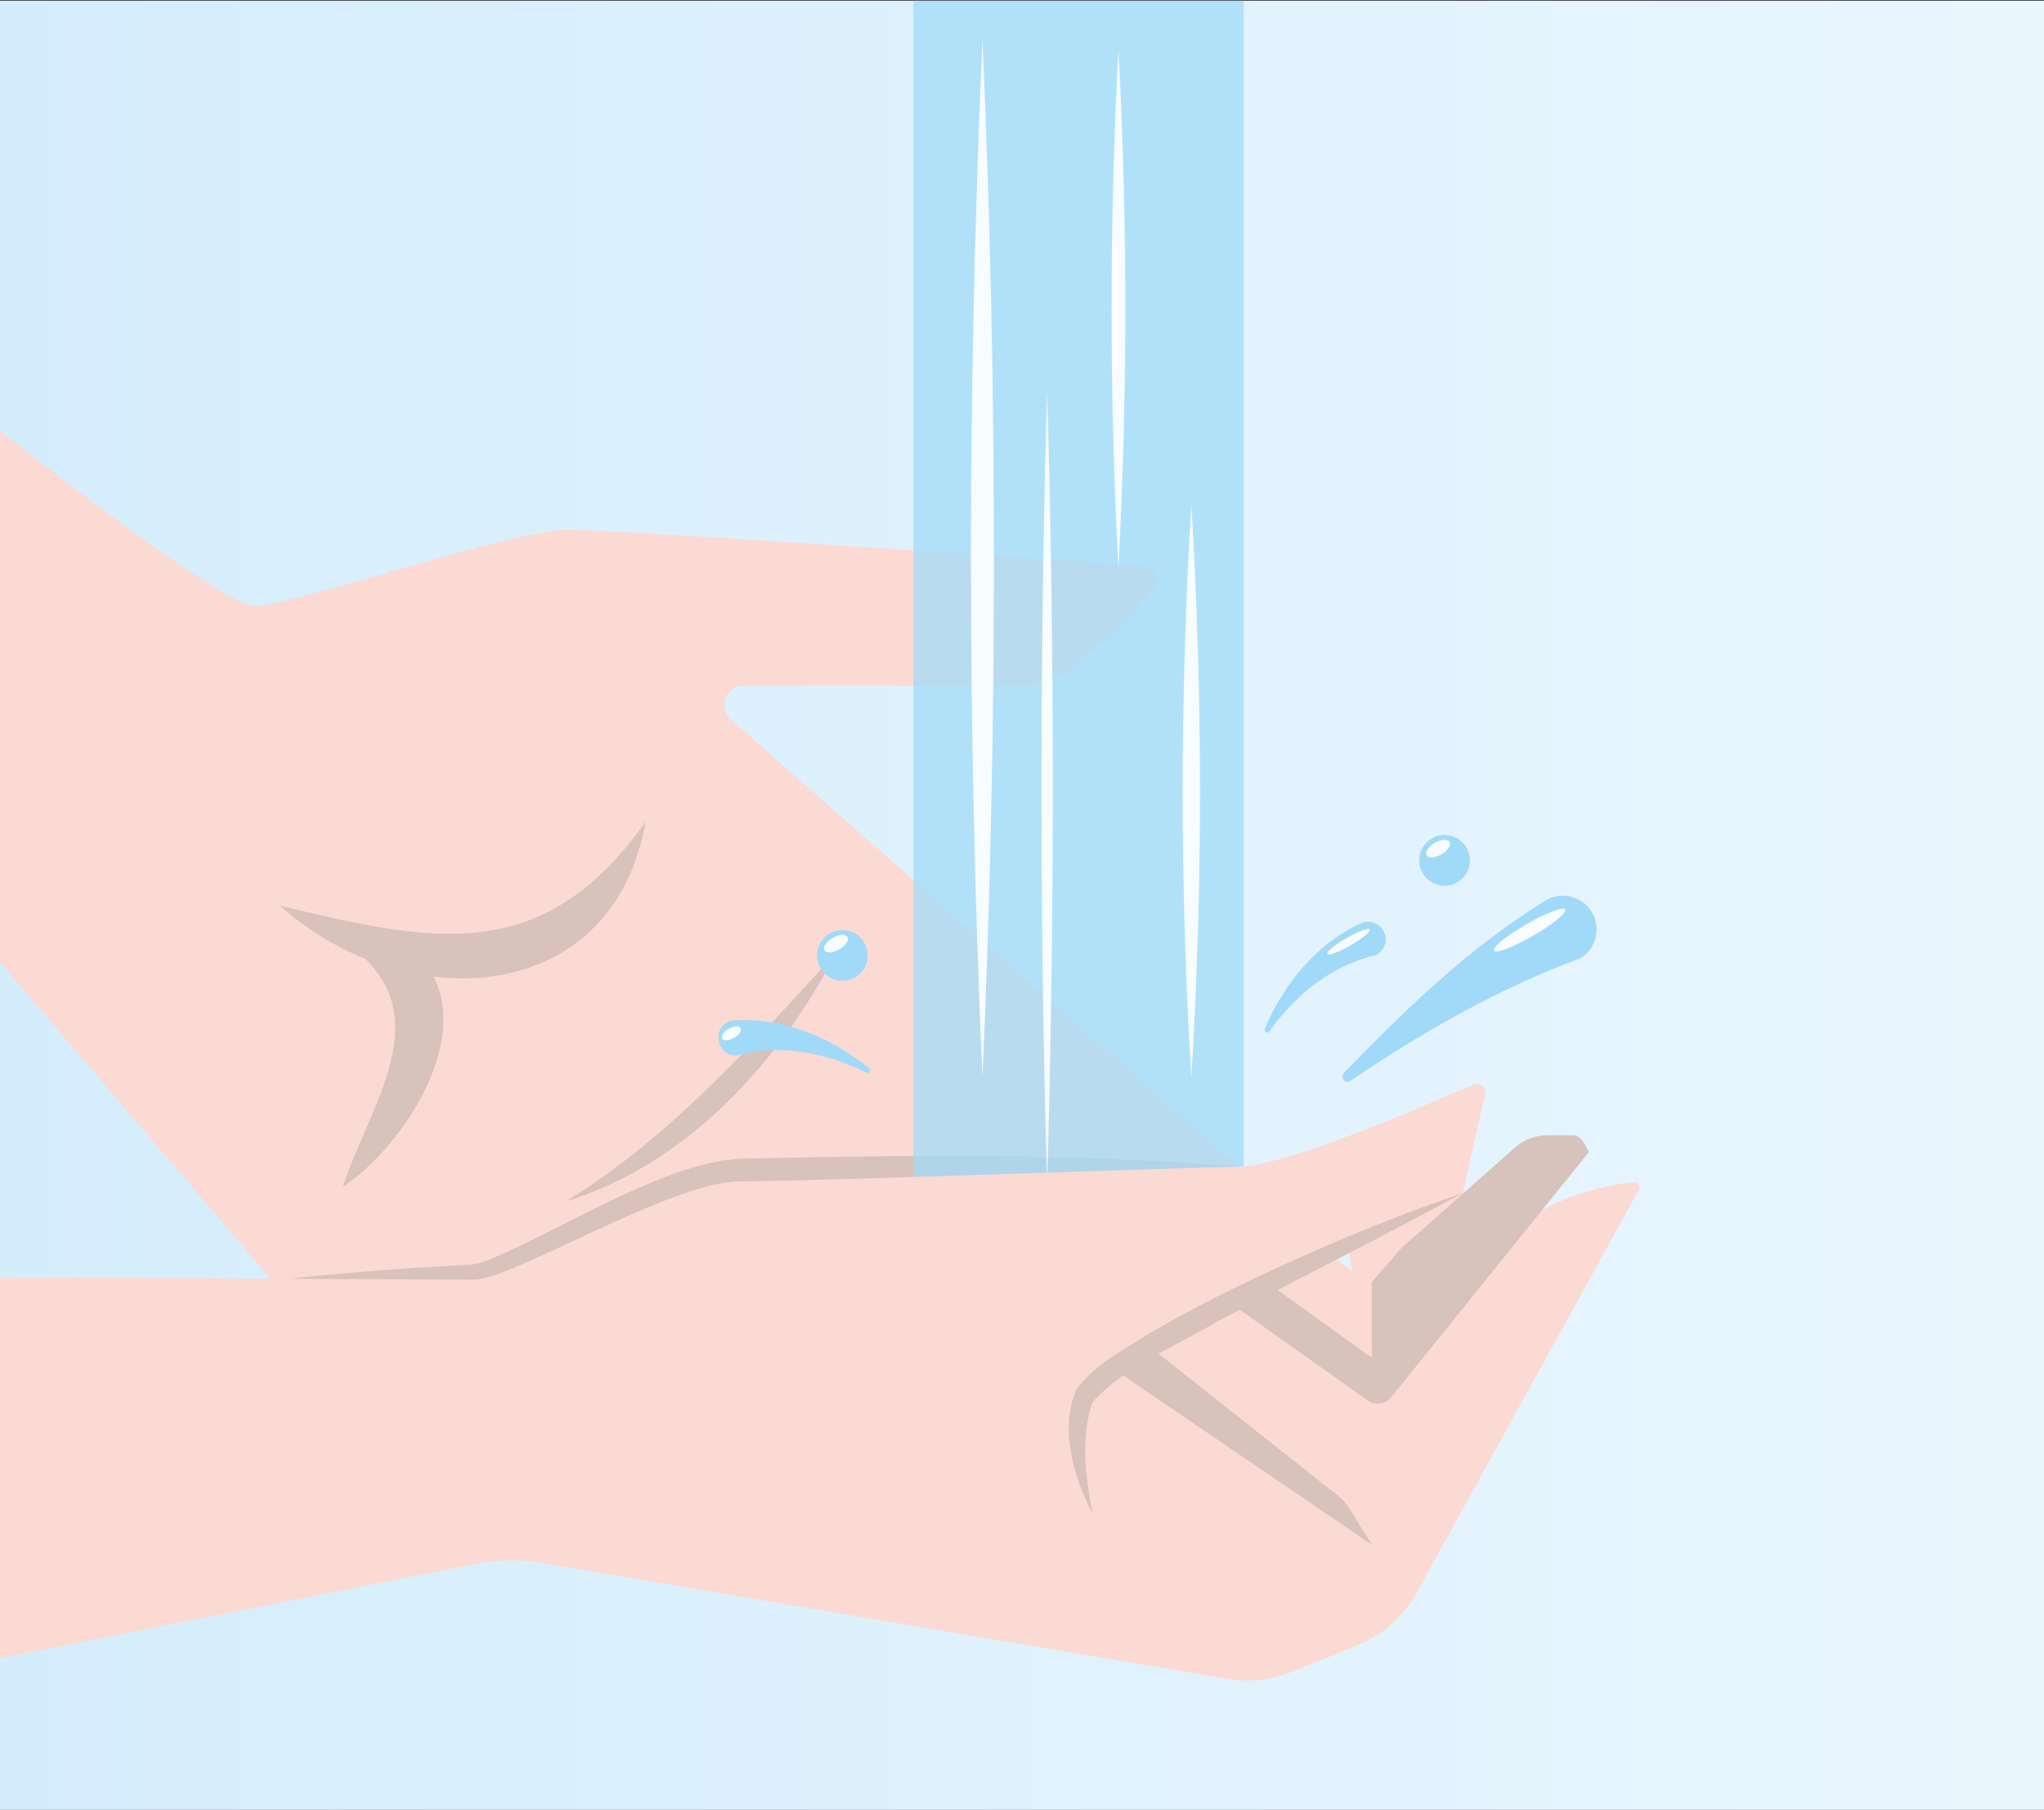 <svg viewBox="0 0 89.44 79.2" xmlns="http://www.w3.org/2000/svg" xmlns:xlink="http://www.w3.org/1999/xlink"><rect x="0" y="0" width="89.44" height="79.2" fill="#333333" stroke="none"/><linearGradient id="a" gradientTransform="matrix(90.31 0 0 -90.31 66214.4 15463.14)" gradientUnits="userSpaceOnUse" x1="-733.19" x2="-732.19" y1="170.78" y2="170.78"><stop offset="0" stop-color="#d4edfc"/><stop offset="1" stop-color="#eaf6fe"/></linearGradient><path d="m0 .03h89.45v79.2h-89.45z" fill="url(#a)"/><path d="m0 18.84s9.64 7.68 11.17 7.68 11.29-3.34 13.66-3.34c2.05 0 20.35 1.25 25.28 1.59.51.04.75.64.41 1.02-1.32 1.49-3.97 4.22-5.49 4.22h-12.5c-.77 0-1.13.94-.57 1.46l22.27 19.58-34.28 10.17-6.83-3.76-13.12-15.35z" fill="#fbdad3"/><path d="m24.78 52.57c4.67-2.91 8.15-6.87 11.82-10.9-2.47 4.8-6.54 9.27-11.82 10.9z" fill="#d8c2bc"/><path d="m12.25 39.63c6.7 1.62 11.51 2.67 16-3.67-1.46 8.24-10.64 8.51-16 3.67z" fill="#d8c2bc"/><path d="m16.47 40.64c5.6 2.24 2.08 8.86-1.47 11.31 1.11-3.45 4.07-7.24.8-10.16 0 0 .67-1.15.67-1.15z" fill="#d8c2bc"/><path d="m37.91 46.94c-1.72-.84-3.69-1.28-5.52-.78-.97.25-1.37-1.23-.39-1.49 2.21-.21 4.36.74 6.03 2.07.11.08 0 .26-.12.2z" fill="#a1daf8"/><ellipse cx="32" cy="45.22" fill="#f7fcff" rx=".46" ry=".23" transform="matrix(.866 -.5 .5 .866 -18.32 22.06)"/><path d="m54.23 51.05c-7.1 1.01-14.25 1.38-21.4 1.64-1.51-.06-3.11.65-4.74 1.29-2.31.87-4.57 2.19-7.05 2.69-.61.06-2.81-.15-3.43-.17-1.78-.14-3.57-.27-5.35-.49 1.78-.22 3.57-.35 5.35-.49l2.68-.16c.52-.01.67-.08 1.09-.22 2.02-.86 3.92-1.95 5.97-2.89 1.68-.75 3.62-1.58 5.49-1.55 7.14-.17 14.27-.23 21.4.36z" fill="#d8c2bc"/><path d="m39.97.03h14.45v53.27h-14.45z" fill="#a1daf8" opacity=".75"/><g fill="#f7fcff"><path d="m42.99 1.74c.67 15.09.67 30.31 0 45.4-.67-15.1-.67-30.31 0-45.4z"/><path d="m45.82 17.13c.33 11.16.33 23.44 0 34.61-.33-11.16-.33-23.44 0-34.61z"/><path d="m48.94 2.16c.4 7.56.4 15.14 0 22.7-.4-7.56-.4-15.14 0-22.7z"/><path d="m52.13 22.08c.5 8.34.51 16.71 0 25.05-.51-8.34-.5-16.71 0-25.05z"/></g><path d="m58.81 46.95c2.63-2.73 5.39-5.41 8.79-7.53.69-.43 1.61-.22 2.04.47s.22 1.61-.47 2.04c-3.48 1.28-6.85 3.18-10.08 5.37-.21.15-.48-.16-.29-.34z" fill="#a1daf8"/><path d="m55.34 45.02c.82-1.92 2.21-3.68 4.17-4.6.38-.2.86-.04 1.05.35.19.38.03.84-.36 1.03-1.91.44-3.51 1.72-4.66 3.34-.08.11-.26 0-.2-.12z" fill="#a1daf8"/><circle cx="63.21" cy="37.65" fill="#a1daf8" r="1.11"/><ellipse cx="62.93" cy="37.14" fill="#f7fcff" rx=".58" ry=".29" transform="matrix(.866 -.5 .5 .866 -10.14 36.44)"/><circle cx="36.86" cy="41.81" fill="#a1daf8" r="1.11"/><ellipse cx="36.58" cy="41.3" fill="#f7fcff" rx=".58" ry=".29" transform="matrix(.866 -.5 .5 .866 -15.75 23.82)"/><ellipse cx="66.93" cy="40.7" fill="#f7fcff" rx="1.8" ry=".29" transform="matrix(.866 -.5 .5 .866 -11.38 38.92)"/><ellipse cx="59.01" cy="41.21" fill="#f7fcff" rx="1.07" ry=".18" transform="matrix(.866 -.5 .5 .866 -12.7 35.03)"/><path d="m64.01 52.21.97-4.31c.07-.31-.24-.57-.53-.44-2.07.92-8.13 3.55-10.21 3.59-2.53.05-18.92.65-21.88.65s-9.95 4.3-11.63 4.3-20.73-.11-20.73-.11v16.68l20.79-4.13c.96-.19 1.95-.2 2.91-.04l29.99 5.07c.96.16 1.94.06 2.84-.31l2.85-1.15c1.12-.45 2.04-1.27 2.62-2.33l9.71-17.61c.1-.18-.07-.39-.27-.33 0 0-2.37.21-4.13 1.34m-9.17 1.8.82-.38.22 1.14-1.03-.76z" fill="#fbdad3"/><path d="m47.8 66.22c-.82-1.58-1.43-3.64-.72-5.38.8-1.13 2.04-1.73 3.13-2.44 2.62-1.54 5.37-2.82 8.15-4.02 1.85-.79 3.73-1.52 5.64-2.17-3.54 1.93-7.14 3.72-10.67 5.59-1.89 1.12-4.11 1.98-5.53 3.57-.53 1.56-.3 3.22 0 4.84z" fill="#d8c2bc"/><path d="m48.8 59.95 1.43-1.08 8.31 6.58c.2.16.37.35.5.56l.99 1.59-11.24-7.65z" fill="#d8c2bc"/><path d="m55.61 56.24-1.48.99 5.72 4.06c.32.23.77.17 1.02-.14l8.66-10.74c-.19-.35-.37-.73-.7-.73h-1.12c-.52 0-1.03.19-1.42.54l-4.97 4.4-1.29 1.48v3.32z" fill="#d8c2bc"/></svg>